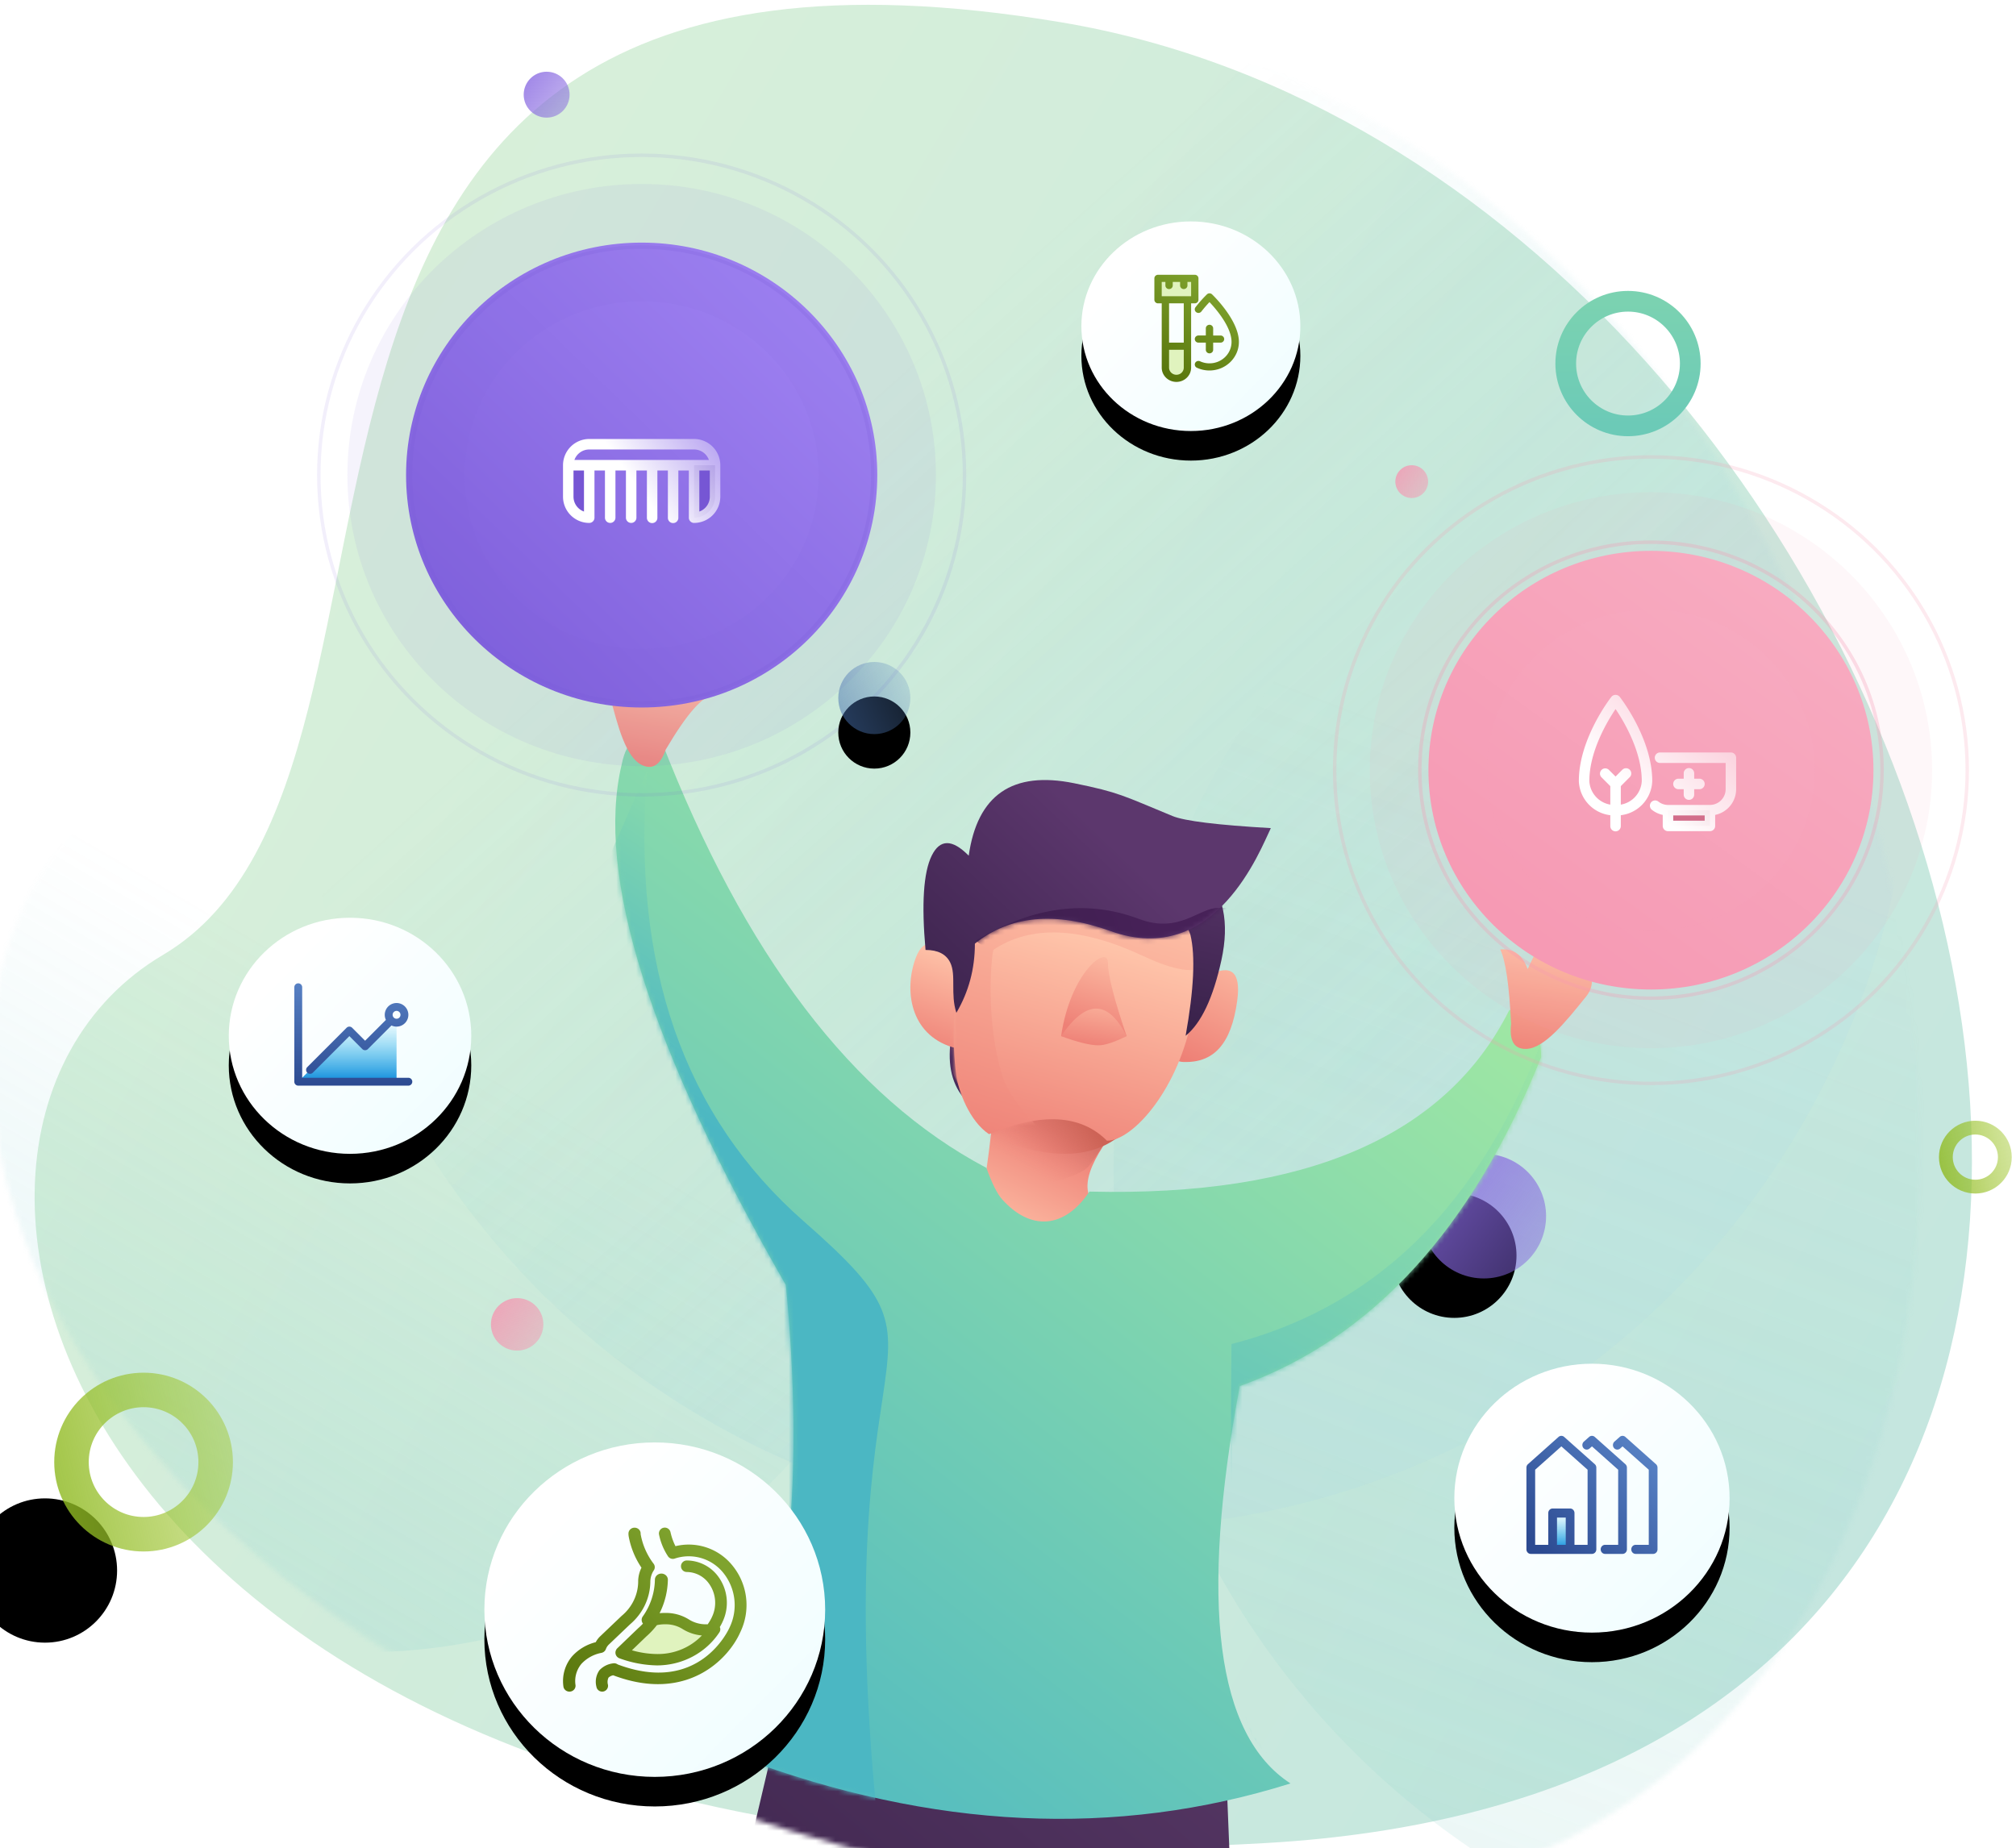 <svg xmlns="http://www.w3.org/2000/svg" xmlns:xlink="http://www.w3.org/1999/xlink" width="409" height="375" viewBox="0 0 409 375">
    <defs>
        <linearGradient id="b" x1="17.631%" x2="135.21%" y1="24.805%" y2="142.778%">
            <stop offset="0%" stop-color="#D9F0D9"/>
            <stop offset="99.96%" stop-color="#B1DDE4"/>
        </linearGradient>
        <path id="a" d="M81.643 198.831c71.605-21.351 49.81-214.575 222.488-139.58 172.678 74.996 188.09 413.204-48.767 368.599C18.507 383.244 10.038 220.182 81.643 198.83z"/>
        <linearGradient id="c" x1="19.313%" x2="56.579%" y1="44.702%" y2="87.491%">
            <stop offset="0%" stop-color="#52BBBE" stop-opacity="0"/>
            <stop offset="99.96%" stop-color="#B1DDE4" stop-opacity=".41"/>
        </linearGradient>
        <linearGradient id="e" x1="29.767%" x2="-16.583%" y1="27.282%" y2="152.118%">
            <stop offset="0%" stop-color="#52BBBE" stop-opacity="0"/>
            <stop offset="99.96%" stop-color="#D8EFD9"/>
        </linearGradient>
        <linearGradient id="f" x1="-53.317%" x2="62.864%" y1="124.36%" y2="-17.85%">
            <stop offset="0%" stop-color="#301C41"/>
            <stop offset="100%" stop-color="#593967"/>
        </linearGradient>
        <linearGradient id="g" x1="14.831%" x2="-46.007%" y1="24.017%" y2="130.233%">
            <stop offset="0%" stop-color="#52BBBE" stop-opacity="0"/>
            <stop offset="99.96%" stop-color="#B1DDE4" stop-opacity=".41"/>
        </linearGradient>
        <linearGradient id="h" x1="173.682%" x2="-114.396%" y1="0%" y2="208.974%">
            <stop offset="0%" stop-color="#F596B1"/>
            <stop offset="100%" stop-color="#F596B1" stop-opacity="0"/>
        </linearGradient>
        <linearGradient id="i" x1="-181.386%" x2="174.292%" y1="0%" y2="76.006%">
            <stop offset="0%" stop-color="#BBDA3E" stop-opacity="0"/>
            <stop offset="100%" stop-color="#86B31D"/>
        </linearGradient>
        <linearGradient id="j" x1="173.682%" x2="-114.396%" y1="0%" y2="208.974%">
            <stop offset="0%" stop-color="#F596B1"/>
            <stop offset="100%" stop-color="#F596B1" stop-opacity="0"/>
        </linearGradient>
        <linearGradient id="m" x1="173.682%" x2="-117.905%" y1="0%" y2="211.52%">
            <stop offset="0%" stop-color="#8C6DE4"/>
            <stop offset="99.96%" stop-color="#7C5CD9" stop-opacity="0"/>
        </linearGradient>
        <ellipse id="l" cx="345.034" cy="290.764" rx="12.631" ry="12.642"/>
        <filter id="k" width="155.4%" height="163.3%" x="-15.8%" y="-15.8%" filterUnits="objectBoundingBox">
            <feOffset dx="6" dy="8" in="SourceAlpha" result="shadowOffsetOuter1"/>
            <feColorMatrix in="shadowOffsetOuter1" values="0 0 0 0 0.644 0 0 0 0 0.826 0 0 0 0 0.797 0 0 0 0.328 0"/>
        </filter>
        <linearGradient id="n" x1="-46.938%" x2="44.826%" y1="107.133%" y2="-6.713%">
            <stop offset="0%" stop-color="#301C41"/>
            <stop offset="100%" stop-color="#5C376D"/>
        </linearGradient>
        <linearGradient id="o" x1="83.741%" x2="44.433%" y1="42.059%" y2="113.542%">
            <stop offset="0%" stop-color="#EE8076"/>
            <stop offset="100%" stop-color="#FFC6AB"/>
        </linearGradient>
        <linearGradient id="p" x1="39.338%" x2="94.13%" y1="83.01%" y2="10.886%">
            <stop offset="0%" stop-color="#EE8076" stop-opacity="0"/>
            <stop offset="100%" stop-color="#76413A"/>
        </linearGradient>
        <linearGradient id="q" x1="6.804%" x2="59.835%" y1="59.468%" y2="44.343%">
            <stop offset="0%" stop-color="#EE8076" stop-opacity="0"/>
            <stop offset="100%" stop-color="#CD6356"/>
        </linearGradient>
        <linearGradient id="s" x1="77.444%" x2="7.748%" y1="-5.145%" y2="99.958%">
            <stop offset="0%" stop-color="#AAED9F"/>
            <stop offset="99.96%" stop-color="#4BB7C3"/>
        </linearGradient>
        <path id="r" d="M10.637 1.33C27.479 44.802 49.463 73.697 76.59 88.015c1.12 3.137 2.192 5.275 3.216 6.414 5.74 6.383 12.611 5.987 17.685-1.604 43.944 1.069 72.347-11.224 85.209-36.88 4.287 1.07 6.43 4.276 6.43 9.621-13.968 34.863-34.35 57.104-61.146 66.725-8.205 43.993-4.774 70.868 10.295 80.627-35.382 11.107-72.61 9.333-111.687-5.323 9.97-25.162 13.072-57.1 9.307-95.813C8.34 63.803-2.76 28.59 2.6 6.141 3.67.796 6.348-.807 10.636 1.331z"/>
        <linearGradient id="t" x1="52.603%" x2="43.817%" y1="-5.145%" y2="33.593%">
            <stop offset="0%" stop-color="#AAED9F"/>
            <stop offset="99.96%" stop-color="#4BB7C3"/>
        </linearGradient>
        <linearGradient id="v" x1="64.383%" x2="27.856%" y1="-5.145%" y2="99.958%">
            <stop offset="0%" stop-color="#AAED9F"/>
            <stop offset="99.96%" stop-color="#4BB7C3"/>
        </linearGradient>
        <linearGradient id="w" x1="173.682%" x2="-117.905%" y1="0%" y2="211.52%">
            <stop offset="0%" stop-color="#8C6DE4"/>
            <stop offset="99.96%" stop-color="#7C5CD9" stop-opacity="0"/>
        </linearGradient>
        <linearGradient id="x" x1="39.588%" x2="61.124%" y1="100%" y2="9.095%">
            <stop offset="0%" stop-color="#EE8076"/>
            <stop offset="100%" stop-color="#FFC6AB"/>
        </linearGradient>
        <linearGradient id="y" x1="36.401%" x2="88.698%" y1="100%" y2="-38.73%">
            <stop offset="0%" stop-color="#EE8076"/>
            <stop offset="100%" stop-color="#FFC6AB"/>
        </linearGradient>
        <linearGradient id="A" x1="36.736%" x2="58.008%" y1="108.309%" y2="29.012%">
            <stop offset="0%" stop-color="#EE8076"/>
            <stop offset="100%" stop-color="#FFC6AB"/>
        </linearGradient>
        <path id="z" d="M2.421 13.047C.755 25.063.391 34.465 1.33 41.253c.444 3.213 2.659 9.315 6.648 11.976 10.637-4.436 18.614-3.992 23.933 1.33 5.318 0 14.625-10.645 17.285-25.283 7.695-9.12 5.626-17.503-6.206-25.148C31.157-3.517 17.635-.544 2.42 13.047z"/>
        <linearGradient id="B" x1="12.276%" x2="44.947%" y1="91.314%" y2="-12.243%">
            <stop offset="0%" stop-color="#EE8076"/>
            <stop offset="100%" stop-color="#FFC6AB"/>
        </linearGradient>
        <linearGradient id="D" x1="23.272%" x2="46.42%" y1="91.314%" y2="-12.243%">
            <stop offset="0%" stop-color="#EE8076"/>
            <stop offset="100%" stop-color="#FFC6AB"/>
        </linearGradient>
        <linearGradient id="E" x1="39.933%" x2="72.703%" y1="101.392%" y2="-33.587%">
            <stop offset="0%" stop-color="#EE8076"/>
            <stop offset="100%" stop-color="#FFC6AB"/>
        </linearGradient>
        <linearGradient id="F" x1="31.264%" x2="49%" y1="124.497%" y2="-23.95%">
            <stop offset="0%" stop-color="#301C41"/>
            <stop offset="100%" stop-color="#5C376D"/>
        </linearGradient>
        <linearGradient id="H" x1="-46.938%" x2="44.826%" y1="83.464%" y2="16.782%">
            <stop offset="0%" stop-color="#301C41"/>
            <stop offset="100%" stop-color="#5C376D"/>
        </linearGradient>
        <path id="G" d="M5.424 37.03c1.252 2.55 0 6.375 1.252 10.2 2.503-4.25 3.755-8.925 3.755-14.025 7.145-5.731 16.324-6.581 27.536-2.55C59.246 38.305 68.38 14.018 70.47 9.761 59.626 9.137 52.98 8.32 50.525 7.308 40.466 3.163 39.745 2.522 30.581.655c-12.517-2.55-19.65 2.35-21.402 14.7-3.338-3.4-5.841-3.4-7.51 0C0 18.755-.417 25.13.417 34.48c2.504 0 4.172.85 5.007 2.55z"/>
        <linearGradient id="I" x1="-46.938%" x2="44.826%" y1="52.405%" y2="47.613%">
            <stop offset="0%" stop-color="#301C41"/>
            <stop offset="100%" stop-color="#472158"/>
        </linearGradient>
        <linearGradient id="K" x1="43.745%" x2="53.776%" y1="108.309%" y2="29.012%">
            <stop offset="0%" stop-color="#EE8076"/>
            <stop offset="100%" stop-color="#FFC6AB"/>
        </linearGradient>
        <linearGradient id="L" x1="45.211%" x2="52.891%" y1="108.309%" y2="29.012%">
            <stop offset="0%" stop-color="#EE8076"/>
            <stop offset="100%" stop-color="#FFC6AB"/>
        </linearGradient>
        <linearGradient id="M" x1="1.567%" x2="105.823%" y1="94.806%" y2="-10.769%">
            <stop offset="0%" stop-color="#7C5CD9"/>
            <stop offset="100%" stop-color="#A78BF8"/>
        </linearGradient>
        <linearGradient id="N" x1="145.495%" x2="50%" y1="27.352%" y2="64.246%">
            <stop offset="0%" stop-color="#FFF" stop-opacity="0"/>
            <stop offset="100%" stop-color="#FFF"/>
        </linearGradient>
        <linearGradient id="O" x1="11.726%" x2="93.946%" y1="114.604%" y2="1.899%">
            <stop offset="0%" stop-color="#F595B0"/>
            <stop offset="100%" stop-color="#F8AEC3"/>
        </linearGradient>
        <linearGradient id="P" x1="145.495%" x2="50%" y1="-9.709%" y2="87.558%">
            <stop offset="0%" stop-color="#FFF" stop-opacity="0"/>
            <stop offset="100%" stop-color="#FFF"/>
        </linearGradient>
        <linearGradient id="S" x1="17.631%" x2="135.069%" y1="26.727%" y2="135.571%">
            <stop offset="0%" stop-color="#FFF"/>
            <stop offset="99.607%" stop-color="#E6FCFF"/>
        </linearGradient>
        <ellipse id="R" cx="22.213" cy="21.265" rx="22.213" ry="21.265"/>
        <filter id="Q" width="113.5%" height="128.2%" x="-6.8%" y="-7.1%" filterUnits="objectBoundingBox">
            <feOffset dy="6" in="SourceAlpha" result="shadowOffsetOuter1"/>
            <feColorMatrix in="shadowOffsetOuter1" values="0 0 0 0 0.633 0 0 0 0 0.844 0 0 0 0 0.815 0 0 0 0.709 0"/>
        </filter>
        <linearGradient id="T" x1="64.334%" x2="10.446%" y1="3.79%" y2="100%">
            <stop offset="0%" stop-color="#7FA32E"/>
            <stop offset="100%" stop-color="#567209"/>
        </linearGradient>
        <linearGradient id="W" x1="17.631%" x2="135.069%" y1="25.92%" y2="138.539%">
            <stop offset="0%" stop-color="#FFF"/>
            <stop offset="99.607%" stop-color="#E6FCFF"/>
        </linearGradient>
        <ellipse id="V" cx="24.598" cy="23.953" rx="24.598" ry="23.953"/>
        <filter id="U" width="112.2%" height="125%" x="-6.1%" y="-6.3%" filterUnits="objectBoundingBox">
            <feOffset dy="6" in="SourceAlpha" result="shadowOffsetOuter1"/>
            <feColorMatrix in="shadowOffsetOuter1" values="0 0 0 0 0.633 0 0 0 0 0.844 0 0 0 0 0.815 0 0 0 0.709 0"/>
        </filter>
        <linearGradient id="X" x1="50%" x2="50%" y1="0%" y2="100%">
            <stop offset="0%" stop-color="#27C0EF" stop-opacity="0"/>
            <stop offset="100%" stop-color="#118CDB"/>
        </linearGradient>
        <linearGradient id="Y" x1="50%" x2="50%" y1="0%" y2="100%">
            <stop offset="0%" stop-color="#5781C4"/>
            <stop offset="100%" stop-color="#2C4A91"/>
        </linearGradient>
        <linearGradient id="Z" x1="50%" x2="50%" y1="0%" y2="100%">
            <stop offset="0%" stop-color="#7BD2B1"/>
            <stop offset="99.52%" stop-color="#6CCAB7"/>
        </linearGradient>
        <linearGradient id="ac" x1="17.631%" x2="135.069%" y1="25.76%" y2="139.126%">
            <stop offset="0%" stop-color="#FFF"/>
            <stop offset="99.607%" stop-color="#E6FCFF"/>
        </linearGradient>
        <ellipse id="ab" cx="27.922" cy="27.28" rx="27.922" ry="27.28"/>
        <filter id="aa" width="110.7%" height="122%" x="-5.4%" y="-5.5%" filterUnits="objectBoundingBox">
            <feOffset dy="6" in="SourceAlpha" result="shadowOffsetOuter1"/>
            <feColorMatrix in="shadowOffsetOuter1" values="0 0 0 0 0.633 0 0 0 0 0.844 0 0 0 0 0.815 0 0 0 0.709 0"/>
        </filter>
        <linearGradient id="ad" x1="50%" x2="50%" y1="0%" y2="100%">
            <stop offset="0%" stop-color="#27C0EF" stop-opacity="0"/>
            <stop offset="100%" stop-color="#118CDB"/>
        </linearGradient>
        <linearGradient id="ae" x1="92.015%" x2="4.476%" y1="12.297%" y2="90.569%">
            <stop offset="0%" stop-color="#5781C4"/>
            <stop offset="100%" stop-color="#2C4A91"/>
        </linearGradient>
        <linearGradient id="ah" x1="163.935%" x2="-142.752%" y1="0%" y2="136.391%">
            <stop offset="0%" stop-color="#5F8EC8" stop-opacity="0"/>
            <stop offset="100%" stop-color="#315597"/>
        </linearGradient>
        <ellipse id="ag" cx="221.38" cy="185.637" rx="7.313" ry="7.319"/>
        <filter id="af" width="147.9%" height="195.6%" x="-23.9%" y="-23.9%" filterUnits="objectBoundingBox">
            <feOffset dy="7" in="SourceAlpha" result="shadowOffsetOuter1"/>
            <feColorMatrix in="shadowOffsetOuter1" values="0 0 0 0 0.632 0 0 0 0 0.836 0 0 0 0 0.804 0 0 0 0.68 0"/>
        </filter>
        <linearGradient id="ak" x1="17.631%" x2="135.069%" y1="25.532%" y2="139.964%">
            <stop offset="0%" stop-color="#FFF"/>
            <stop offset="99.607%" stop-color="#E6FCFF"/>
        </linearGradient>
        <ellipse id="aj" cx="34.57" cy="33.934" rx="34.57" ry="33.934"/>
        <filter id="ai" width="108.7%" height="117.7%" x="-4.3%" y="-4.4%" filterUnits="objectBoundingBox">
            <feOffset dy="6" in="SourceAlpha" result="shadowOffsetOuter1"/>
            <feColorMatrix in="shadowOffsetOuter1" values="0 0 0 0 0.633 0 0 0 0 0.844 0 0 0 0 0.815 0 0 0 0.709 0"/>
        </filter>
        <linearGradient id="al" x1="73.036%" x2="-13.569%" y1="13.1%" y2="89.927%">
            <stop offset="0%" stop-color="#7FA32E"/>
            <stop offset="100%" stop-color="#567209"/>
        </linearGradient>
        <linearGradient id="ao" x1="-181.386%" x2="174.292%" y1="0%" y2="76.006%">
            <stop offset="0%" stop-color="#BBDA3E" stop-opacity="0"/>
            <stop offset="100%" stop-color="#86B31D"/>
        </linearGradient>
        <ellipse id="an" cx="73.128" cy="340.667" rx="14.626" ry="14.638"/>
        <filter id="am" width="195.7%" height="199.1%" x="-30.8%" y="-30.7%" filterUnits="objectBoundingBox">
            <feMorphology in="SourceAlpha" operator="dilate" radius="3.5" result="shadowSpreadOuter1"/>
            <feOffset dx="10" dy="11" in="shadowSpreadOuter1" result="shadowOffsetOuter1"/>
            <feMorphology in="SourceAlpha" radius="3.5" result="shadowInner"/>
            <feOffset dx="10" dy="11" in="shadowInner" result="shadowInner"/>
            <feComposite in="shadowOffsetOuter1" in2="shadowInner" operator="out" result="shadowOffsetOuter1"/>
            <feColorMatrix in="shadowOffsetOuter1" values="0 0 0 0 0.638 0 0 0 0 0.804 0 0 0 0 0.778 0 0 0 0.221 0"/>
        </filter>
    </defs>
    <g fill="none" fill-rule="evenodd" transform="translate(-44 -44)">
        <mask id="d" fill="#fff">
            <use xlink:href="#a"/>
        </mask>
        <use fill="url(#b)" fill-rule="nonzero" transform="rotate(-14 237.891 236.968)" xlink:href="#a"/>
        <ellipse cx="268.581" cy="188.298" fill="url(#c)" fill-rule="nonzero" mask="url(#d)" opacity=".7" rx="163.542" ry="165.676"/>
        <ellipse cx="433.453" cy="281.449" fill="url(#e)" fill-rule="nonzero" mask="url(#d)" opacity=".6" rx="163.542" ry="165.676"/>
        <path fill="url(#f)" d="M292.514 397.083l2.66 66.01-106.37-13.47 19.945-84.872 61.162-10.777z" mask="url(#d)"/>
        <ellipse cx="117.67" cy="260.158" fill="url(#g)" fill-rule="nonzero" mask="url(#d)" rx="117.67" ry="119.1"/>
        <ellipse cx="330.408" cy="141.723" fill="url(#h)" fill-rule="nonzero" rx="3.324" ry="3.327" transform="matrix(-1 0 0 1 660.816 0)"/>
        <ellipse cx="444.754" cy="278.788" fill-rule="nonzero" stroke="url(#i)" stroke-width="2.8" rx="5.983" ry="5.988" transform="matrix(-1 0 0 1 889.508 0)"/>
        <ellipse cx="148.916" cy="312.721" fill="url(#j)" fill-rule="nonzero" rx="5.318" ry="5.323" transform="matrix(-1 0 0 1 297.832 0)"/>
        <g fill-rule="nonzero" transform="matrix(-1 0 0 1 690.067 0)">
            <use fill="#000" filter="url(#k)" xlink:href="#l"/>
            <use fill="url(#m)" xlink:href="#l"/>
        </g>
        <path fill="url(#n)" d="M237.029 254.17c-1.792 10.479 3.135 16.592 14.778 18.338 11.644 1.747 6.718-4.366-14.778-18.339z"/>
        <path fill="url(#o)" d="M243.915 282.856c1.05-7.31 1.575-12.11 1.575-14.398 0-2.29 8.14-.573 24.42 5.15-6.476 8.454-7 13.826-1.574 16.115 8.14 3.433-27.677 8.583-27.677-1.717 0-6.867 1.086-8.584 3.256-5.15z"/>
        <path fill="url(#p)" d="M244.648 274.528v6.622c0 6.592 16.28 2.7 19.663 0 1.265-1.01 2.696-3.735 3.933-5.298 6.991-8.83 1.748-12.361-15.73-10.595l-7.866 9.27z"/>
        <path fill="url(#q)" d="M244.648 274.342c10.42 4.537 18.668 4.99 24.746 1.361 8.644-5.162 7.684-8.493-2.88-9.993-2.387-.34-7.071-.637-14.052-.895l-7.814 9.527z"/>
        <g transform="translate(167.53 192.956)">
            <mask id="u" fill="#fff">
                <use xlink:href="#r"/>
            </mask>
            <use fill="url(#s)" fill-rule="nonzero" xlink:href="#r"/>
            <path fill="url(#t)" fill-rule="nonzero" d="M7.75 7.47c-3.185 39.575 7.434 70.06 31.857 91.452 36.635 32.088.045 14.643 17.566 144.602l-47.866-17.3 12.78-109.654L-4.993 36.35 7.751 7.469z" mask="url(#u)"/>
            <path fill="url(#v)" fill-rule="nonzero" d="M143.598 206.263c69.14-112.668 91.743-160.131 67.81-142.388-2.626 1.947-18.948-10.975-19.944-7.984-12.41 37.26-34.127 59.882-65.151 67.867-.336 28.857.107 51.036 1.33 66.536 1.222 15.5 6.54 20.823 15.955 15.97z" mask="url(#u)"/>
        </g>
        <ellipse cx="154.899" cy="63.21" fill="url(#w)" fill-rule="nonzero" rx="4.654" ry="4.658" transform="matrix(-1 0 0 1 309.799 0)"/>
        <path fill="url(#x)" d="M238.541 240.862c-4.15-6.083-7.055-6.952-8.715-2.607-2.49 6.518-1.245 15.643 7.47 18.25 5.81 1.738 6.225-3.476 1.245-15.643z"/>
        <path fill="url(#y)" d="M288.984 242c4.814-2.53 6.82-.843 6.017 5.061-1.203 8.857-4.813 12.652-10.939 12.421-4.084-.153-2.443-5.98 4.922-17.481z"/>
        <g transform="translate(236.67 220.901)">
            <mask id="C" fill="#fff">
                <use xlink:href="#z"/>
            </mask>
            <use fill="url(#A)" xlink:href="#z"/>
            <path fill="url(#B)" d="M-3.803 27.294C2.092 50.72 12.224 61.582 26.592 59.883c.933-.11-13.234-9.852-15.955-18.63C7.282 30.433 8.393 17.4 8.874 15.827c7.607-5.096 17.75-4.671 30.427 1.274C51.978 23.047 56.204 19.65 51.978 6.91L2.536 1.812 0 24.746l-3.803 2.548z" mask="url(#C)"/>
            <g mask="url(#C)">
                <path fill="url(#D)" d="M13.296 16.037C10.764 8.585 9.497 3.617 9.497 1.133 9.497-2.593 1.9 2.996 0 16.037" transform="translate(22.603 17.3)"/>
                <path fill="url(#E)" d="M0 16.037c5.065-7.452 9.497-7.452 13.296 0C10.764 17.28 8.864 17.9 7.598 17.9c-1.689 0-4.221-.62-7.598-1.863z" transform="translate(22.603 17.3)"/>
            </g>
        </g>
        <path fill="url(#F)" d="M285.512 233.697c1.025 4.265.7 11.089-.976 20.472 3.164-2.559 5.584-7.677 7.26-15.354 1.675-7.678.419-13.649-3.77-17.914-9.216 2.56-12.148 4.692-8.797 6.398 3.351 1.706 5.445 3.838 6.283 6.398z"/>
        <g transform="translate(231.352 202.27)">
            <mask id="J" fill="#fff">
                <use xlink:href="#G"/>
            </mask>
            <use fill="url(#H)" xlink:href="#G"/>
            <path fill="url(#I)" d="M10.637 32.592c11.48-6.932 22.514-8.398 33.103-4.397 8.115 3.066 12.104-2.257 16.092-2.257 33.219 0 19.036 3.993-42.547 11.977l-6.648-5.323z" mask="url(#J)"/>
        </g>
        <path fill="url(#K)" d="M179.07 196.076c4.326-7.329 7.571-10.993 9.734-10.993-3.244-2.094-5.948-2.094-8.112 0 0-10.47-.54-16.228-1.622-17.275-1.622-1.57-3.245 10.993-3.245 10.993s-9.734 0-8.112 6.282c1.623 6.282 3.245 12.563 6.49 14.134 2.163 1.047 3.785 0 4.867-3.141z"/>
        <path fill="url(#L)" d="M350.57 251.763c-.384-7.885-1.122-12.923-2.212-15.116 2.658-.255 4.515 1.074 5.57 3.988 4.61-9.936 7.64-15.17 9.09-15.7 2.174-.796-1.57 10.068-1.57 10.068s8.593 5.925 4.344 11.192c-4.25 5.267-8.498 10.533-12.156 10.634-2.438.067-3.46-1.622-3.066-5.066z"/>
        <ellipse cx="174.179" cy="140.392" fill="url(#M)" stroke="#7C5CD9" stroke-opacity=".078" stroke-width="23.8" rx="47.799" ry="47.164"/>
        <ellipse cx="174.179" cy="140.392" stroke="#7C5CD9" stroke-width=".7" opacity=".2" rx="46.886" ry="46.26"/>
        <ellipse cx="174.179" cy="140.392" stroke="#7C5CD9" stroke-width=".7" opacity=".1" rx="65.501" ry="64.89"/>
        <g fill-rule="nonzero">
            <path fill="#7656D4" d="M184.816 149.042a4.257 4.257 0 0 0 4.254-4.259v-6.387h-4.254v10.646zM163.542 149.042a4.257 4.257 0 0 1-4.255-4.259v-6.387h4.255v10.646z"/>
            <path fill="url(#N)" d="M0 5.32A5.327 5.327 0 0 1 5.318 0h21.274a5.327 5.327 0 0 1 5.319 5.323v6.387a5.327 5.327 0 0 1-5.319 5.323 1.06 1.06 0 0 1-1.064-1.064V6.388h-2.127v9.58a1.064 1.064 0 1 1-2.127 0v-9.58h-2.128v9.58a1.064 1.064 0 1 1-2.127 0v-9.58h-2.127v9.58a1.064 1.064 0 1 1-2.128 0v-9.58h-2.127v9.58a1.064 1.064 0 1 1-2.128 0v-9.58H6.382v9.58a1.062 1.062 0 0 1-1.064 1.065A5.327 5.327 0 0 1 0 11.71V5.323 5.32zm2.31-1.062h27.291a3.196 3.196 0 0 0-3.009-2.129H5.318A3.196 3.196 0 0 0 2.31 4.26zm25.346 2.13v8.334a3.199 3.199 0 0 0 2.127-3.012V6.388h-2.127zm-25.529 0v5.322a3.199 3.199 0 0 0 2.128 3.012V6.388H2.127z" transform="translate(158.223 133.073)"/>
        </g>
        <ellipse cx="378.939" cy="200.275" stroke="#F596B1" stroke-width=".7" opacity=".3" rx="46.886" ry="46.26"/>
        <ellipse cx="378.939" cy="200.275" stroke="#F596B1" stroke-width=".7" opacity=".2" rx="64.171" ry="63.56"/>
        <ellipse cx="378.939" cy="200.275" fill="url(#O)" stroke="#F596B1" stroke-opacity=".08" stroke-width="23.8" rx="45.14" ry="44.503"/>
        <g fill-rule="nonzero">
            <path fill="#D26D8A" d="M382.396 208.392h8.509v3.194h-8.51z"/>
            <path fill="url(#P)" d="M21.274 19.163H20.21a1.064 1.064 0 0 1 0-2.13h1.064V15.97a1.064 1.064 0 1 1 2.127 0v1.064h1.064a1.064 1.064 0 0 1 0 2.13H23.4v1.064a1.064 1.064 0 1 1-2.127 0v-1.064zm-4.255 5.212a5.245 5.245 0 0 1-2.228-1.056 1.065 1.065 0 0 1 1.323-1.668 3.138 3.138 0 0 0 1.969.705h8.51a3.196 3.196 0 0 0 3.19-3.193V13.84H16.468a1.064 1.064 0 0 1 0-2.13h14.379c.587 0 1.064.477 1.064 1.065v6.388a5.33 5.33 0 0 1-4.255 5.215v2.237c0 .588-.476 1.064-1.064 1.064h-8.51a1.064 1.064 0 0 1-1.063-1.064v-2.24zm2.127.11v1.065h6.382v-1.065h-6.382zM6.382 18.54L4.566 16.72a1.065 1.065 0 0 1 1.504-1.505l1.376 1.376 1.375-1.376a1.063 1.063 0 0 1 1.504 1.505L8.51 18.54v3.753a5.11 5.11 0 0 0 4.255-4.786c0-6.04-3.633-12.117-5.317-14.609-1.684 2.496-5.32 8.582-5.32 14.61a5.11 5.11 0 0 0 4.255 4.785v-3.753zm0 5.901A7.235 7.235 0 0 1 0 17.506C0 8.958 6.339.754 6.609.41a1.1 1.1 0 0 1 1.674 0c.27.345 6.609 8.549 6.609 17.097a7.235 7.235 0 0 1-6.383 6.934v2.175a1.064 1.064 0 1 1-2.127 0V24.44z" transform="translate(364.313 184.971)"/>
        </g>
        <g fill-rule="nonzero">
            <g transform="translate(263.387 88.928)">
                <use fill="#000" filter="url(#Q)" xlink:href="#R"/>
                <use fill="url(#S)" xlink:href="#R"/>
            </g>
            <path fill="#E0F3BE" d="M278.942 100.48h7.455v4.347h-7.455zM284.905 114.246v4.348c0 1.2-1.001 2.174-2.236 2.174-1.236 0-2.237-.974-2.237-2.174v-4.348h4.473z"/>
            <path fill="url(#T)" d="M5.219 1.45H3.728v.724c0 .4-.334.724-.746.724a.735.735 0 0 1-.745-.724v-.725H1.49v2.899H7.455V1.449H6.71v.725c0 .4-.334.724-.746.724a.735.735 0 0 1-.745-.724v-.725zm5.218 12.317h-1.49a.735.735 0 0 1-.746-.724c0-.4.334-.725.745-.725h1.491V10.87c0-.4.334-.725.746-.725s.745.325.745.725v1.45h1.491c.412 0 .746.324.746.724 0 .4-.334.724-.746.724h-1.49v1.45c0 .4-.334.724-.746.724a.735.735 0 0 1-.746-.724v-1.45zm-2.982-7.97V18.84c-.001 1.6-1.336 2.896-2.982 2.898-1.646-.002-2.98-1.298-2.982-2.898V5.797H.746A.735.735 0 0 1 0 5.072V.725C0 .325.334 0 .746 0H8.2c.412 0 .745.324.745.725v4.347c0 .4-.333.725-.745.725h-.746zm-1.49 0H2.981v7.97h2.982v-7.97zm-2.983 9.42v3.623c0 .8.668 1.449 1.491 1.449.824 0 1.491-.649 1.491-1.45v-3.622H2.982zm8.2 4.202a6.058 6.058 0 0 1-2.557-.558.725.725 0 0 1-.423-.597.718.718 0 0 1 .32-.654.764.764 0 0 1 .744-.058c.599.277 1.254.42 1.917.418 2.47-.003 4.47-1.947 4.473-4.348 0-3.057-3.192-6.73-4.473-8.08-.41.43-1.013 1.098-1.643 1.905a.755.755 0 0 1-1.287-.152.708.708 0 0 1 .1-.723 26.116 26.116 0 0 1 2.308-2.597.76.76 0 0 1 1.044 0c.222.212 5.442 5.24 5.442 9.647-.004 3.2-2.672 5.794-5.964 5.797z" transform="translate(278.196 99.754)"/>
        </g>
        <g fill-rule="nonzero">
            <g transform="translate(90.413 230.216)">
                <use fill="#000" filter="url(#U)" xlink:href="#V"/>
                <use fill="url(#W)" xlink:href="#V"/>
            </g>
            <path fill="url(#X)" d="M14.36 12.775l-3.191-3.194L.798 19.961h19.944V7.984a1.59 1.59 0 0 1-1.128-.467l-5.254 5.258z" transform="translate(103.71 243.524)"/>
            <path fill="url(#Y)" d="M18.582 7.42a2.394 2.394 0 1 1 2.16 1.363c-.37 0-.72-.084-1.032-.234l-4.786 4.79a.797.797 0 0 1-1.128 0l-2.627-2.629-7.414 7.42a.795.795 0 0 1-1.3-.259.799.799 0 0 1 .172-.87l7.978-7.984a.797.797 0 0 1 1.128 0l2.627 2.629 4.222-4.226zm1.535-.536c.048.038.09.081.129.129a.798.798 0 1 0-.128-.128zm3.018 13.875H.798A.798.798 0 0 1 0 19.961V.798a.798.798 0 1 1 1.596 0v18.365h21.54a.798.798 0 0 1 0 1.596z" transform="translate(103.71 243.524)"/>
        </g>
        <ellipse cx="374.285" cy="117.77" fill-rule="nonzero" stroke="url(#Z)" stroke-width="4.2" rx="12.631" ry="12.642"/>
        <g fill-rule="nonzero">
            <g transform="translate(339.05 320.706)">
                <use fill="#000" filter="url(#aa)" xlink:href="#ab"/>
                <use fill="url(#ac)" xlink:href="#ab"/>
            </g>
            <path fill="url(#ad)" d="M5.318 15.662h3.546v7.37H5.318z" transform="translate(353.676 335.344)"/>
            <path fill="url(#ae)" d="M4.432 22.11v-6.448c0-.51.397-.922.886-.922h3.546c.49 0 .886.413.886.922v6.449h2.66V6.873L7.09 2.135 1.773 6.873V22.11h2.659zm1.773 0h1.773v-5.527H6.205v5.528zm7.091 1.843H.886c-.49 0-.886-.412-.886-.921V6.449c0-.269.113-.525.31-.7L6.513.222a.861.861 0 0 1 1.154 0l6.205 5.527c.196.175.31.431.31.7v16.583c0 .509-.397.921-.887.921zm6.205 0h-3.546c-.49 0-.886-.412-.886-.921 0-.509.397-.921.886-.921h2.66V6.873l-5.319-4.738-.482.43a.86.86 0 0 1-.872.17.912.912 0 0 1-.577-.7.942.942 0 0 1 .295-.87l1.06-.943a.861.861 0 0 1 1.153 0l6.205 5.527c.196.175.31.431.31.7v16.583c0 .509-.398.921-.887.921zm6.205 0H22.16c-.49 0-.886-.412-.886-.921 0-.509.397-.921.886-.921h2.66V6.873L19.5 2.135l-.482.43a.863.863 0 0 1-1.25-.1.947.947 0 0 1 .096-1.3l1.06-.943a.861.861 0 0 1 1.154 0l6.205 5.527c.196.175.31.431.31.7v16.583c0 .509-.398.921-.887.921z" transform="translate(353.676 335.344)"/>
        </g>
        <g>
            <use fill="#000" filter="url(#af)" xlink:href="#ag"/>
            <use fill="url(#ah)" xlink:href="#ag"/>
        </g>
        <g fill-rule="nonzero">
            <g transform="translate(142.268 336.675)">
                <use fill="#000" filter="url(#ai)" xlink:href="#aj"/>
                <use fill="url(#ak)" xlink:href="#aj"/>
            </g>
            <path fill="#E0F3BE" d="M188.804 374.679c-2.465 3.681-6.789 5.915-11.437 5.91a22.265 22.265 0 0 1-7.106-1.301l-.071-.033.047-.11 4.155-3.882c.823-.7 1.56-1.484 2.196-2.337a7.743 7.743 0 0 1 2.372-.32c4.131 0 4.131 2.205 8.275 2.205a8.19 8.19 0 0 0 1.57-.132z"/>
            <path fill="url(#al)" d="M16.22 19.464A1.194 1.194 0 0 1 16.192 18a13.277 13.277 0 0 0 2.452-7.52c.031-.445.311-.84.733-1.036a1.378 1.378 0 0 1 1.314.084c.39.248.611.675.58 1.12a15.818 15.818 0 0 1-1.68 6.705c.374-.04.751-.057 1.128-.05a8.767 8.767 0 0 1 4.788 1.302 6.435 6.435 0 0 0 3.612 1.001h.25c.022-.047.049-.092.079-.136.26-.378.492-.774.696-1.184l.03-.074a6.668 6.668 0 0 0-.847-7.23 5.596 5.596 0 0 0-4.208-1.987 1.178 1.178 0 0 1-1.186-1.17c0-.646.53-1.17 1.186-1.17a7.984 7.984 0 0 1 6.014 2.808 8.984 8.984 0 0 1 1.21 9.692l-.016.046c-.157.327-.33.647-.516.959.159.35.128.758-.093 1.086-2.737 4.161-7.496 6.689-12.616 6.7a23.24 23.24 0 0 1-7.625-1.43 1.124 1.124 0 0 1-.114-.046c-.581-.267-.864-.909-.66-1.496l.048-.116c.06-.145.15-.277.266-.388l4.218-4.055c.345-.3.673-.618.985-.95zM1.305 33.268c-.634 0-1.164-.462-1.228-1.07a7.75 7.75 0 0 1 1.78-6.108 9.586 9.586 0 0 1 4.784-2.854c.227-.435.525-.832.883-1.176l4.362-4.156c2.183-1.8 3.416-4.444 3.363-7.21l.01-.151c.06-.841.283-1.664.658-2.426a16.77 16.77 0 0 1-2.595-6.353 3.229 3.229 0 0 1-.043-.576C13.28.532 13.832 0 14.515 0c.682 0 1.235.532 1.235 1.188a.92.92 0 0 0 .007.167 13.982 13.982 0 0 0 2.58 5.907c.333.393.37.946.092 1.376a4.3 4.3 0 0 0-.704 2.059l-.01.152c0 3.355-1.5 6.547-4.116 8.766l-4.336 4.132a2.415 2.415 0 0 0-.571.904 1.221 1.221 0 0 1-.886.75 7.438 7.438 0 0 0-4.048 2.206 5.447 5.447 0 0 0-1.222 4.354c.032.314-.066.627-.273.871a1.25 1.25 0 0 1-.958.436zm6.642 0a1.188 1.188 0 0 1-1.17-.99 4.061 4.061 0 0 1 .611-3.352 4.536 4.536 0 0 1 2.797-1.398c.253-.041.513 0 .74.12.065.034.13.07.192.111 16.462 6.176 22.44-6.97 22.686-7.533a10.447 10.447 0 0 0-1.366-11.16 8.993 8.993 0 0 0-9.771-2.797 1.186 1.186 0 0 1-1.33-.405 12.578 12.578 0 0 1-1.844-4.408 1.188 1.188 0 1 1 2.32-.51c.216.973.553 1.916 1.002 2.807a11.38 11.38 0 0 1 11.432 3.775 12.67 12.67 0 0 1 1.716 13.69c-2.384 5.438-10.843 14.333-25.688 8.769l-.087-.036c-.358.064-.69.229-.957.475a2.09 2.09 0 0 0-.11 1.457 1.189 1.189 0 0 1-1.173 1.385zm6.031-8.387c1.662.483 3.387.74 5.124.76 3.446.044 6.747-1.328 9.076-3.77a8.744 8.744 0 0 1-3.86-1.268 6.415 6.415 0 0 0-3.599-.998 7.174 7.174 0 0 0-1.672.173 16.25 16.25 0 0 1-2.153 2.298l-2.916 2.805z" transform="translate(158.223 353.974)"/>
        </g>
        <g fill-rule="nonzero" transform="matrix(-1 0 0 1 146.257 0)">
            <use fill="#000" filter="url(#am)" xlink:href="#an"/>
            <use stroke="url(#ao)" stroke-width="7" xlink:href="#an"/>
        </g>
    </g>
</svg>
